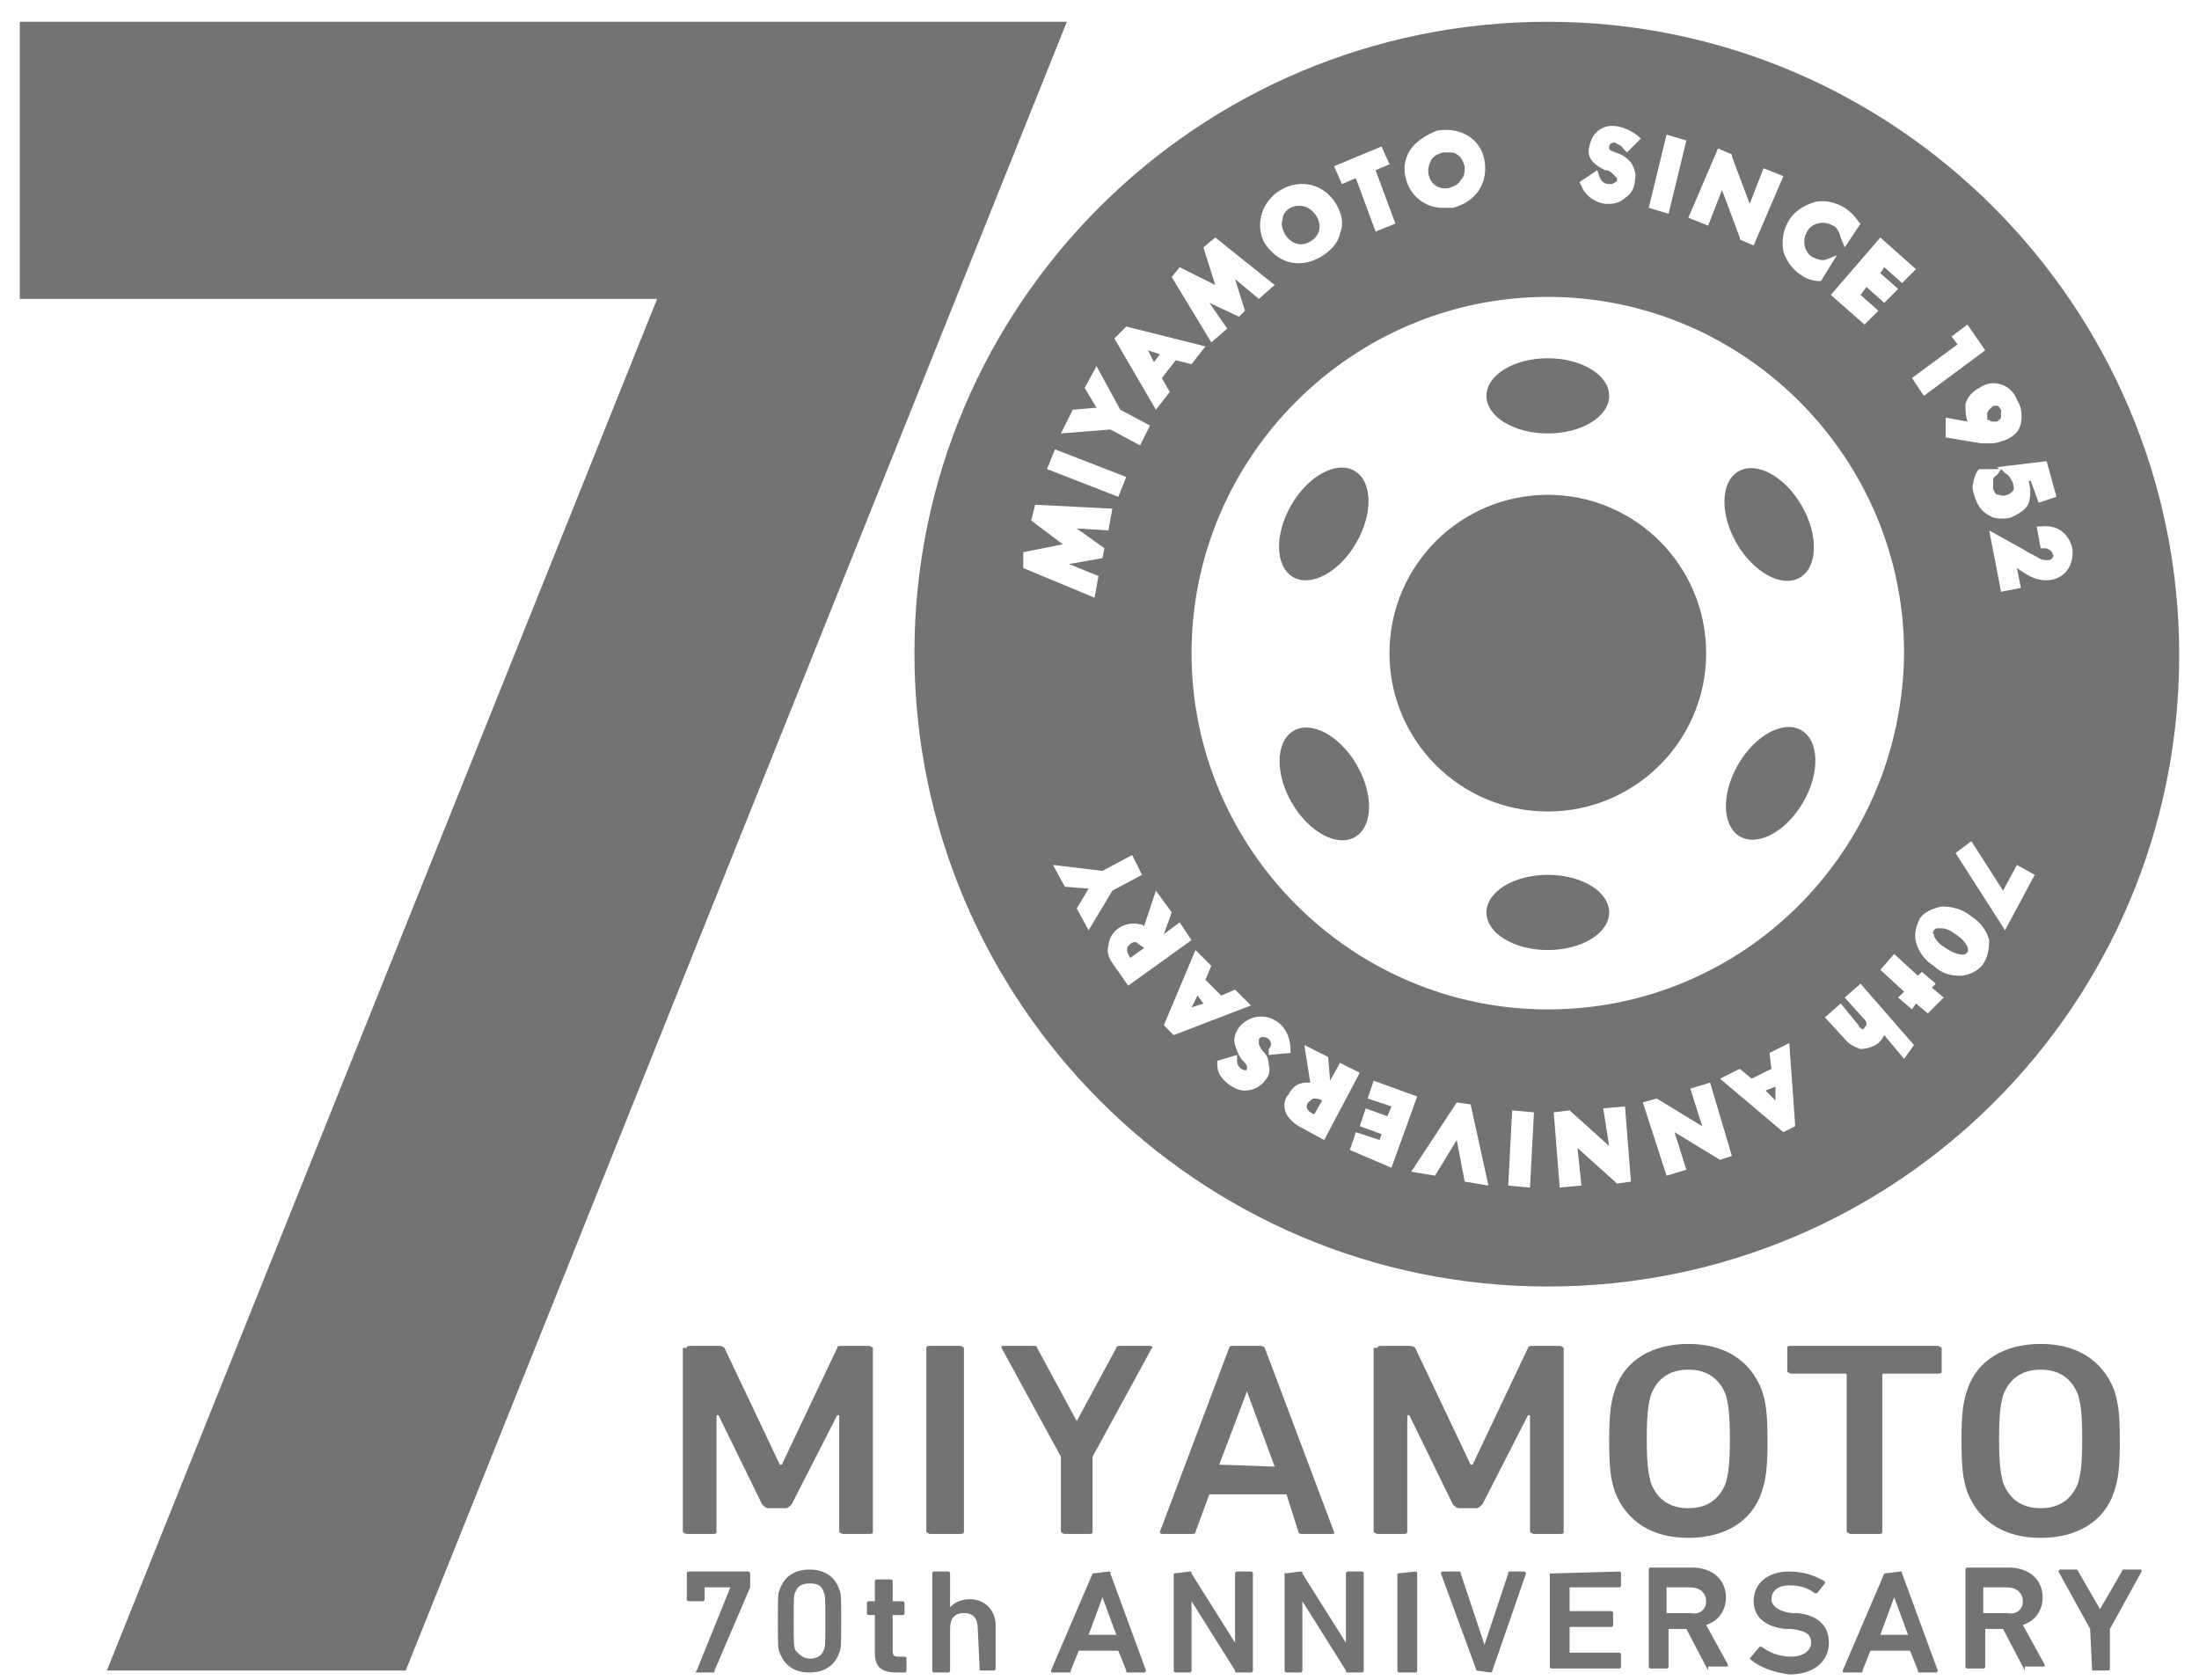 <?xml version="1.0" encoding="utf-8"?>
<!-- Generator: Adobe Illustrator 26.1.0, SVG Export Plug-In . SVG Version: 6.00 Build 0)  -->
<svg version="1.1" id="レイヤー_1" xmlns="http://www.w3.org/2000/svg" xmlns:xlink="http://www.w3.org/1999/xlink" x="0px"
	 y="0px" viewBox="0 0 111.1 84.9" style="enable-background:new 0 0 111.1 84.9;" xml:space="preserve">
<style type="text/css">
	.st0{fill:#737373;}
</style>
<g>
	<circle class="st0" cx="78.2" cy="33" r="8"/>
	<ellipse class="st0" cx="78.2" cy="20" rx="3.1" ry="1.9"/>
	<ellipse class="st0" cx="78.2" cy="46.1" rx="3.1" ry="1.9"/>
	<ellipse transform="matrix(0.866 -0.5 0.5 0.866 -1.287 48.25)" class="st0" cx="89.4" cy="26.5" rx="1.9" ry="3.1"/>
	<ellipse transform="matrix(0.866 -0.5 0.5 0.866 -10.827 38.763)" class="st0" cx="66.9" cy="39.6" rx="1.9" ry="3.1"/>
	<ellipse transform="matrix(0.5 -0.866 0.866 0.5 10.482 71.157)" class="st0" cx="66.9" cy="26.5" rx="3.1" ry="1.9"/>
	<ellipse transform="matrix(0.5 -0.866 0.866 0.5 10.415 97.286)" class="st0" cx="89.5" cy="39.6" rx="3.1" ry="1.9"/>
	<g>
		<g>
			<path class="st0" d="M34.7,68.1c0-0.1,0.1-0.1,0.2-0.1h1.4c0.1,0,0.2,0,0.3,0.1l2.8,5.9h0.1l2.8-5.9c0-0.1,0.1-0.1,0.3-0.1h1.3
				c0.1,0,0.2,0.1,0.2,0.1v9.3c0,0.1-0.1,0.1-0.2,0.1h-1.3c-0.1,0-0.2-0.1-0.2-0.1v-5.9h-0.1L40,76c-0.1,0.1-0.2,0.2-0.3,0.2h-0.9
				c-0.1,0-0.2-0.1-0.3-0.2l-2.2-4.5h-0.1v5.9c0,0.1-0.1,0.1-0.2,0.1h-1.3c-0.1,0-0.2-0.1-0.2-0.1v-9.3H34.7z"/>
			<path class="st0" d="M46.8,68.1c0-0.1,0.1-0.1,0.2-0.1h1.5c0.1,0,0.2,0.1,0.2,0.1v9.3c0,0.1-0.1,0.1-0.2,0.1H47
				c-0.1,0-0.2-0.1-0.2-0.1V68.1z"/>
			<path class="st0" d="M53.8,77.5c-0.1,0-0.2-0.1-0.2-0.1v-3.8l-3-5.5c0-0.1,0-0.1,0.1-0.1h1.5c0.1,0,0.2,0,0.2,0.1l2,3.7l0,0
				l2-3.7c0-0.1,0.1-0.1,0.2-0.1h1.5c0.1,0,0.2,0.1,0.1,0.1l-3,5.5v3.8c0,0.1-0.1,0.1-0.2,0.1H53.8z"/>
			<path class="st0" d="M62.1,68.1c0-0.1,0.1-0.1,0.2-0.1h1.4c0.1,0,0.2,0.1,0.2,0.1l3.5,9.3c0,0.1,0,0.1-0.1,0.1h-1.5
				c-0.1,0-0.2,0-0.2-0.1L65,75.5h-3.9l-0.7,1.9c0,0.1-0.1,0.1-0.2,0.1h-1.5c-0.1,0-0.1-0.1-0.1-0.1L62.1,68.1z M64.4,74.1L63,70.3
				l0,0L61.6,74L64.4,74.1L64.4,74.1z"/>
			<path class="st0" d="M69.6,68.1c0-0.1,0.1-0.1,0.2-0.1h1.4c0.1,0,0.2,0,0.3,0.1l2.8,5.9h0.1l2.8-5.9c0-0.1,0.1-0.1,0.3-0.1h1.3
				c0.1,0,0.2,0.1,0.2,0.1v9.3c0,0.1-0.1,0.1-0.2,0.1h-1.3c-0.1,0-0.2-0.1-0.2-0.1v-5.9h-0.1L74.9,76c-0.1,0.1-0.2,0.2-0.3,0.2h-0.9
				c-0.1,0-0.2-0.1-0.3-0.2l-2.2-4.5h-0.1v5.9c0,0.1-0.1,0.1-0.2,0.1h-1.3c-0.1,0-0.2-0.1-0.2-0.1v-9.3H69.6z"/>
			<path class="st0" d="M81.6,75.4c-0.2-0.6-0.3-1.1-0.3-2.6s0.1-2,0.3-2.6c0.5-1.5,1.9-2.3,3.7-2.3c1.8,0,3.1,0.8,3.7,2.3
				c0.2,0.6,0.3,1.1,0.3,2.6s-0.1,2-0.3,2.6c-0.5,1.5-1.9,2.3-3.7,2.3C83.5,77.7,82.2,76.9,81.6,75.4z M87.2,74.9
				c0.1-0.4,0.2-0.8,0.2-2.2c0-1.4-0.1-1.8-0.2-2.2c-0.3-0.8-0.9-1.3-1.9-1.3s-1.6,0.5-1.9,1.3c-0.1,0.4-0.2,0.8-0.2,2.2
				c0,1.4,0.1,1.8,0.2,2.2c0.3,0.8,0.9,1.3,1.9,1.3C86.3,76.2,86.9,75.7,87.2,74.9z"/>
			<path class="st0" d="M93.5,77.5c-0.1,0-0.2-0.1-0.2-0.1v-7.9c0-0.1,0-0.1-0.1-0.1h-2.7c-0.1,0-0.2-0.1-0.2-0.1v-1.2
				c0-0.1,0.1-0.1,0.2-0.1h7.4c0.1,0,0.2,0.1,0.2,0.1v1.2c0,0.1-0.1,0.1-0.2,0.1h-2.7c-0.1,0-0.1,0-0.1,0.1v7.9
				c0,0.1-0.1,0.1-0.2,0.1H93.5z"/>
			<path class="st0" d="M99.4,75.4c-0.2-0.6-0.3-1.1-0.3-2.6s0.1-2,0.3-2.6c0.5-1.5,1.9-2.3,3.7-2.3c1.8,0,3.1,0.8,3.7,2.3
				c0.2,0.6,0.3,1.1,0.3,2.6s-0.1,2-0.3,2.6c-0.5,1.5-1.9,2.3-3.7,2.3C101.3,77.7,100,76.9,99.4,75.4z M105,74.9
				c0.1-0.4,0.2-0.8,0.2-2.2c0-1.4-0.1-1.8-0.2-2.2c-0.3-0.8-0.9-1.3-1.9-1.3s-1.6,0.5-1.9,1.3c-0.1,0.4-0.2,0.8-0.2,2.2
				c0,1.4,0.1,1.8,0.2,2.2c0.3,0.8,0.9,1.3,1.9,1.3C104.1,76.2,104.7,75.7,105,74.9z"/>
		</g>
	</g>
	<polygon class="st0" points="1,1.1 1,15.1 33.2,15.1 5.4,84.4 20.5,84.4 53.9,1.1 	"/>
	<g>
		<polygon class="st0" points="58,17.7 58.3,18.3 58.6,17.9 		"/>
		<path class="st0" d="M66.4,55.5c-0.1,0-0.2,0.1-0.3,0.2c-0.1,0.1-0.2,0.4,0.3,0.6l0.4-0.7C66.6,55.5,66.5,55.5,66.4,55.5
			L66.4,55.5z"/>
		<path class="st0" d="M57.4,47.6C57.4,47.6,57.3,47.6,57.4,47.6c-0.1,0-0.2,0-0.3,0.1s-0.3,0.2,0,0.7l0.7-0.5
			C57.7,47.8,57.5,47.7,57.4,47.6z"/>
		<polygon class="st0" points="60.2,50.9 60.8,50.7 60.5,50.3 		"/>
		<path class="st0" d="M100.6,21.3c0.1,0,0.2,0,0.3,0c0.1-0.1,0.2-0.1,0.2-0.3c0-0.1,0-0.2,0-0.3c-0.1-0.1-0.1-0.2-0.2-0.2h-0.1
			c-0.1,0-0.1,0-0.2,0.1s-0.2,0.2-0.2,0.3c0,0.1,0,0.2,0,0.3C100.4,21.2,100.5,21.2,100.6,21.3z"/>
		<path class="st0" d="M66.2,12.2c0.5-0.3,0.6-0.8,0.3-1.3c-0.2-0.3-0.5-0.5-0.8-0.5c-0.2,0-0.3,0-0.5,0.1s-0.4,0.3-0.4,0.6
			c-0.1,0.2,0,0.5,0.1,0.7C65.2,12.3,65.7,12.5,66.2,12.2z"/>
		<path class="st0" d="M100.7,24.3c0,0.1,0,0.3,0,0.4c0.1,0.2,0.1,0.3,0.3,0.3c0,0,0.2,0.1,0.4,0c0.1,0,0.2-0.1,0.3-0.2
			c0.1-0.1,0-0.3,0-0.4c-0.1-0.2-0.2-0.4-0.4-0.5l-0.2-0.2l-0.2,0.3C100.7,24.1,100.7,24.2,100.7,24.3z"/>
		<path class="st0" d="M73.2,9.5c0.3-0.1,0.5-0.2,0.6-0.4C74,8.9,74,8.7,74,8.4c-0.1-0.3-0.2-0.5-0.4-0.6c-0.1-0.1-0.3-0.1-0.5-0.1
			c-0.1,0-0.1,0-0.2,0c-0.3,0.1-0.5,0.2-0.6,0.4s-0.2,0.5-0.1,0.8C72.3,9.3,72.7,9.6,73.2,9.5z"/>
		<path class="st0" d="M98.8,47.2c-0.4-0.3-0.6-0.3-0.8-0.3h-0.1c-0.1,0-0.2,0.1-0.2,0.1c0,0.1-0.1,0.1,0,0.2c0,0.1,0.1,0.4,0.6,0.7
			c0.6,0.4,1,0.4,1.1,0.2C99.5,48,99.4,47.6,98.8,47.2z"/>
		<polygon class="st0" points="89.2,55.1 89.7,55.6 89.7,54.9 		"/>
		<path class="st0" d="M78.2,1.1c-17.7,0-32,14.3-32,31.9s14.3,32,32,32s31.9-14.3,31.9-31.9S95.8,1.1,78.2,1.1z M103.9,25.1
			l-0.9,0.3l-0.4-1.1h-0.1c0.1,0.4,0.1,0.8,0,1.1c-0.1,0.3-0.4,0.5-0.8,0.7c-0.2,0.1-0.4,0.1-0.5,0.1c-0.2,0-0.4,0-0.6-0.1
			c-0.4-0.2-0.6-0.4-0.8-0.9c-0.1-0.3-0.2-0.6-0.1-0.8c0-0.2,0.1-0.4,0.2-0.6l0.1-0.1h1l-0.1-0.1l2.5-0.3L103.9,25.1z M101,19.4
			c0.5,0.1,0.8,0.5,0.9,0.8c0.2,0.3,0.3,0.7,0.2,1.2c-0.1,0.4-0.3,0.6-0.7,0.8c-0.3,0.1-0.5,0.2-0.8,0.2c-0.2,0-0.3,0-0.5,0
			l-1.8-0.3v-1l1.1,0.2c-0.1-0.3-0.1-0.6-0.1-0.9c0.1-0.3,0.3-0.6,0.7-0.8C100.3,19.4,100.6,19.3,101,19.4z M99.4,16.4l0.9,1.3
			L97.2,20l-0.6-0.9l2.3-1.7L98.6,17L99.4,16.4z M96.8,13.6l-0.7,0.7l-0.9-0.8L95,13.8l0.9,0.8l-0.7,0.7l-0.9-0.8L94,14.9l0.9,0.8
			l-0.7,0.7l-1.7-1.5L95,12L96.8,13.6z M91.7,10.2c0.5-0.1,1,0,1.5,0.3c0.3,0.2,0.5,0.4,0.7,0.7l0.1,0.1l-0.8,1.2L93,12
			c-0.1-0.4-0.3-0.6-0.4-0.6c-0.5-0.3-1.1-0.1-1.3,0.3c-0.3,0.5-0.1,1.1,0.3,1.3c0.2,0.1,0.5,0.2,0.7,0.1l0.5-0.2L92,14.2h-0.1
			c-0.3,0-0.6-0.1-0.9-0.3c-0.6-0.4-0.8-0.9-0.9-1.2c-0.1-0.6,0-1.1,0.3-1.6C90.8,10.5,91.4,10.3,91.7,10.2z M86.8,7.5l0.7,0.3v0.1
			l0.9,2.4l0.7-1.8l1,0.4l-1.5,3.5l-0.7-0.3V12L87,9.6l-0.7,1.8l-1-0.4L86.8,7.5z M84.2,6.8l1,0.3l-0.9,3.7l-1-0.3L84.2,6.8z
			 M81.5,8.8c-0.1-0.1-0.2-0.2-0.4-0.2c-0.2-0.1-0.4-0.2-0.6-0.4s-0.3-0.5-0.2-0.8c0.1-0.6,0.6-1.2,1.5-1c0.4,0.1,0.8,0.3,1.1,0.6v0
			l-0.7,0.7L82,7.5c-0.1-0.2-0.3-0.2-0.4-0.3c-0.2,0-0.3,0.1-0.3,0.2c0,0,0,0,0,0.1s0.1,0.1,0.3,0.2C82,7.8,82.2,8,82.4,8.2
			c0.1,0.2,0.3,0.5,0.2,0.9c0,0.4-0.2,0.7-0.5,0.9c-0.2,0.2-0.5,0.3-0.8,0.3c-0.1,0-0.1,0-0.2,0c-0.7-0.1-1.1-0.6-1.2-0.9l-0.1-0.2
			l0.9-0.6l0.1,0.3c0.1,0.3,0.3,0.4,0.5,0.4c0.1,0,0.2,0,0.3-0.1c0.1,0,0.1-0.1,0.1-0.2C81.6,8.9,81.6,8.9,81.5,8.8z M71.3,7.5
			c0.3-0.4,0.8-0.7,1.3-0.9C73.8,6.4,74.8,7,75,8.1s-0.4,2.1-1.6,2.4c-0.2,0-0.3,0-0.5,0c-0.9,0-1.7-0.6-1.9-1.6
			C70.9,8.4,71,7.9,71.3,7.5z M69.8,7.4l0.4,0.9l-0.7,0.3l1,2.7l-1,0.4l-1-2.7l-0.7,0.3l-0.4-0.9L69.8,7.4z M64.7,9.6
			c1-0.6,2.2-0.3,2.8,0.7c0.3,0.5,0.4,1,0.2,1.5c-0.1,0.5-0.5,0.9-1,1.2c-0.4,0.2-0.7,0.3-1.1,0.3c-0.7,0-1.3-0.4-1.7-1
			C63.4,11.4,63.7,10.2,64.7,9.6z M59.6,13.5l1.8,0.9l-0.6-1.9l0.6-0.5l3,2.4l-0.8,0.7l-1.2-1l0.5,1.6L62.6,16l-1.5-0.7l0.9,1.3
			l-0.8,0.7l-2-3.3L59.6,13.5z M56.9,16.5l4,1l-0.7,0.9l-0.8-0.2l-0.7,0.9l0.4,0.7l-0.7,0.9l-2.1-3.6L56.9,16.5z M54.2,20.7l1.2-0.1
			l-0.6-1l0.6-1.1l1.2,2.2l1.5,0.8l-0.5,1l-1.5-0.8l-2.5,0.2L54.2,20.7z M53.3,22.7l3.6,1.4l-0.4,1l-3.6-1.4L53.3,22.7z M51.7,27.9
			l2-0.4l-1.6-1.2l0.2-0.8l3.9,0.2L56,26.8l-1.6-0.1l1.4,1l-0.1,0.5L54,28.5l1.5,0.6l-0.2,1.1l-3.6-1.5L51.7,27.9z M55,47l-0.6-1.1
			l0.6-1l-1.2-0.1l-0.6-1.1l2.5,0.3l1.5-0.8l0.5,1L56.2,45L55,47z M56.3,48.8c-0.3-0.4-0.4-0.7-0.3-1c0-0.3,0.2-0.7,0.5-0.9
			s0.7-0.3,1.1-0.2c0.1,0,0.1,0,0.2,0.1l0.6-1.8l0.8,1.1l-0.4,1.1l0.8-0.6l0.6,0.9L57,49.8L56.3,48.8z M58.8,51.8l1.6-3.8l0.8,0.8
			l-0.3,0.7l0.8,0.8l0.7-0.3l0.8,0.8l-3.9,1.5L58.8,51.8z M64.1,52.5c-0.1-0.1-0.2-0.1-0.3-0.1s-0.1,0-0.2,0.1c0,0.1,0,0.1,0,0.2
			c0,0.1,0.1,0.3,0.2,0.4c0.2,0.2,0.3,0.4,0.3,0.7c0.1,0.3,0,0.6-0.2,0.8c-0.2,0.3-0.6,0.5-1,0.5c-0.3,0-0.5-0.1-0.8-0.3
			c-0.4-0.3-0.6-0.6-0.6-1v-0.2l1-0.3v0.3c0,0.2,0.1,0.3,0.2,0.4c0.2,0.1,0.3,0.1,0.3,0c0,0,0,0,0-0.1s-0.1-0.2-0.2-0.3
			c-0.2-0.2-0.3-0.5-0.4-0.8c-0.1-0.3,0-0.6,0.2-0.9c0.5-0.6,1.3-0.7,1.9-0.3c0.6,0.4,0.7,1.1,0.7,1.4v0.2l-1.1,0.1V53
			C64.3,52.8,64.2,52.6,64.1,52.5z M65.8,57c-0.4-0.2-0.6-0.4-0.8-0.7c-0.2-0.4-0.1-0.8,0.1-1c0.2-0.4,0.5-0.6,0.9-0.6
			c0.1,0,0.1,0,0.2,0l-0.3-1.9l1.2,0.6l0.1,1.2l0.5-0.9l1,0.5l-1.8,3.4L65.8,57z M68.2,58.1l0.3-0.9l1.2,0.4l0.1-0.3l-1.1-0.4L69,56
			l1.1,0.4l0.2-0.5l-1.2-0.4l0.3-0.9l2.2,0.8L70.3,59L68.2,58.1z M74,59.7l-0.4-2.1l-1.1,1.8l-1.2-0.2l2.3-3.5l0.7,0.1l0.9,4.1
			L74,59.7z M77.3,60l-1.1-0.1l0.2-3.8l1.1,0.1L77.3,60z M81.7,59.8l-2-1.8l0.2,1.9L78.8,60l-0.3-3.8l0.8-0.1l2,1.8L81,56l1.1-0.1
			l0.3,3.8L81.7,59.8z M86.9,58.6l-2.3-1.4l0.6,1.9l-1,0.3L83,55.7l0.7-0.2l2.3,1.4L85.4,55l1-0.3l1.1,3.7L86.9,58.6z M90.1,57.2
			l-3.2-2.7l1-0.5l0.6,0.5l1-0.5l-0.1-0.8l1-0.5l0.3,4.2L90.1,57.2z M78.2,51c-9.9,0-18-8.1-18-18s8.1-18,18-18s18,8.1,18,18
			C96.1,43,88.1,51,78.2,51z M96.2,53.5l-1-1.2c-0.1,0.2-0.2,0.3-0.3,0.4C94.8,52.8,94.4,53,94,53c-0.3-0.1-0.5-0.2-0.7-0.4
			l-1.1-1.2l0.8-0.7l0.9,1.1c0,0.1,0.2,0.2,0.2,0.2s0.1,0,0.1-0.1c0.1-0.1,0.1-0.1,0.1-0.2c0-0.1-0.1-0.2-0.2-0.3l-0.9-1l0.8-0.7
			l2.7,3.1L96.2,53.5z M97.4,51.2l-0.6-0.5L96.6,51l-0.7-0.6l0.3-0.3L95,49l0.7-0.8l1.2,1.1l0.2-0.2l0.7,0.6l-0.2,0.2l0.6,0.5
			L97.4,51.2z M100.2,48.7c-0.2,0.3-0.7,0.6-1.2,0.6c-0.4,0-0.9-0.1-1.3-0.5c-0.5-0.3-0.8-0.8-0.9-1.2s0-0.8,0.2-1.2
			c0.2-0.3,0.6-0.5,1.1-0.6c0.5,0,1,0.1,1.5,0.5l0,0c0.5,0.3,0.8,0.8,0.9,1.2C100.5,48,100.4,48.4,100.2,48.7z M101.3,47l-2.5-3.9
			l0.8-0.6l1.6,2.5l0.7-1.3l0.9,0.5L101.3,47z M103.6,29.3c-0.6,0.1-1.1-0.2-1.4-0.4l-0.3-0.2l0.2,1l-1,0.2l-0.6-3.1l1.8,1
			c0.1,0.1,0.6,0.3,0.7,0.4c0.2,0.1,0.3,0.1,0.5,0.1c0.1,0,0.2-0.1,0.2-0.1c0-0.1,0.1-0.1,0-0.2c0-0.2-0.3-0.3-0.4-0.3h-0.2
			l-0.2-1.1h0.2c0.8-0.1,1.4,0.3,1.6,1.1C104.8,28.6,104.3,29.2,103.6,29.3z"/>
	</g>
	<g>
		<g>
			<path class="st0" d="M36.9,80.2L36.9,80.2h-1.3l0,0v0.6c0,0,0,0.1-0.1,0.1h-0.7c0,0-0.1,0-0.1-0.1v-1.3c0,0,0-0.1,0.1-0.1h3
				c0,0,0.1,0,0.1,0.1v0.6c0,0.1,0,0.1,0,0.1l-1.8,4.2c0,0.1,0,0.1-0.1,0.1h-0.8c0,0-0.1,0,0-0.1L36.9,80.2z"/>
			<path class="st0" d="M39.3,81.9c0-1.2,0-1.4,0.1-1.6c0.2-0.6,0.7-1,1.5-1s1.3,0.4,1.5,1c0.1,0.2,0.1,0.4,0.1,1.6s0,1.4-0.1,1.6
				c-0.2,0.6-0.7,1-1.5,1s-1.3-0.4-1.5-1C39.3,83.3,39.3,83.1,39.3,81.9z M40.9,83.8c0.3,0,0.6-0.1,0.7-0.4c0.1-0.2,0.1-0.3,0.1-1.5
				c0-1.1,0-1.3-0.1-1.5c-0.1-0.3-0.3-0.4-0.7-0.4c-0.3,0-0.6,0.1-0.7,0.4c-0.1,0.2-0.1,0.3-0.1,1.5c0,1.1,0,1.3,0.1,1.5
				C40.4,83.6,40.6,83.8,40.9,83.8z"/>
			<path class="st0" d="M45.3,84.5c-0.8,0-1.1-0.3-1.1-1v-1.9l0,0h-0.3c0,0-0.1,0-0.1-0.1V81c0,0,0-0.1,0.1-0.1h0.3l0,0v-1
				c0,0,0-0.1,0.1-0.1H45c0,0,0.1,0,0.1,0.1v1l0,0h0.5c0,0,0.1,0,0.1,0.1v0.5c0,0,0,0.1-0.1,0.1h-0.5l0,0v1.8c0,0.3,0.1,0.3,0.4,0.3
				h0.2c0,0,0.1,0,0.1,0.1v0.6c0,0,0,0.1-0.1,0.1H45.3z"/>
			<path class="st0" d="M49.5,84.4C49.5,84.4,49.4,84.4,49.5,84.4l-0.1-2.1c0-0.5-0.2-0.8-0.7-0.8S48,81.8,48,82.3v2.1
				c0,0,0,0.1-0.1,0.1h-0.7c0,0-0.1,0-0.1-0.1v-4.9c0,0,0-0.1,0.1-0.1h0.7c0,0,0.1,0,0.1,0.1v1.7l0,0c0.2-0.2,0.5-0.4,1-0.4
				c0.8,0,1.3,0.6,1.3,1.3v2.2c0,0,0,0.1-0.1,0.1C50.2,84.4,49.5,84.4,49.5,84.4z"/>
			<path class="st0" d="M55.2,79.5C55.2,79.5,55.2,79.4,55.2,79.5l0.8-0.1c0.1,0,0.1,0,0.1,0.1l1.8,4.9c0,0,0,0.1-0.1,0.1H57
				c-0.1,0-0.1,0-0.1-0.1l-0.4-1h-2l-0.4,1c0,0.1,0,0.1-0.1,0.1h-0.8c-0.1,0-0.1,0-0.1-0.1L55.2,79.5z M56.4,82.6l-0.7-1.9l0,0
				L55,82.6H56.4z"/>
			<path class="st0" d="M59.3,79.5C59.3,79.4,59.3,79.4,59.3,79.5l0.8-0.1c0.1,0,0.1,0,0.1,0.1l2.2,3.5l0,0v-3.5c0,0,0-0.1,0.1-0.1
				h0.7c0,0,0.1,0,0.1,0.1v4.9c0,0,0,0.1-0.1,0.1h-0.7c-0.1,0-0.1,0-0.1-0.1l-2.2-3.5l0,0v3.5c0,0,0,0.1-0.1,0.1h-0.7
				c0,0-0.1,0-0.1-0.1V79.5z"/>
			<path class="st0" d="M64.9,79.5C64.9,79.4,65,79.4,64.9,79.5l0.8-0.1c0.1,0,0.1,0,0.1,0.1L68,83l0,0v-3.5c0,0,0-0.1,0.1-0.1h0.7
				c0,0,0.1,0,0.1,0.1v4.9c0,0,0,0.1-0.1,0.1h-0.7c-0.1,0-0.1,0-0.1-0.1l-2.2-3.5l0,0v3.5c0,0,0,0.1-0.1,0.1H65c0,0-0.1,0-0.1-0.1
				V79.5z"/>
			<path class="st0" d="M70.6,79.5C70.6,79.4,70.6,79.4,70.6,79.5l0.9-0.1c0,0,0.1,0,0.1,0.1v4.9c0,0,0,0.1-0.1,0.1h-0.8
				c0,0-0.1,0-0.1-0.1V79.5z"/>
			<path class="st0" d="M74.6,84.4C74.5,84.4,74.5,84.4,74.6,84.4l-1.8-4.9c0,0,0-0.1,0.1-0.1h0.8c0.1,0,0.1,0,0.1,0.1l1.2,3.6l0,0
				l1.2-3.6c0-0.1,0-0.1,0.1-0.1H77c0,0,0.1,0,0.1,0.1l-1.7,4.9c0,0,0,0.1-0.1,0.1L74.6,84.4L74.6,84.4z"/>
			<path class="st0" d="M78.3,79.5C78.3,79.4,78.3,79.4,78.3,79.5l3.5-0.1c0,0,0.1,0,0.1,0.1v0.6c0,0,0,0.1-0.1,0.1h-2.5l0,0v1.2
				l0,0h2.1c0,0,0.1,0,0.1,0.1v0.6c0,0,0,0.1-0.1,0.1h-2.1l0,0v1.3l0,0h2.5c0,0,0.1,0,0.1,0.1v0.6c0,0,0,0.1-0.1,0.1h-3.4
				c0,0-0.1,0-0.1-0.1V79.5z"/>
			<path class="st0" d="M86.3,84.4C86.2,84.4,86.2,84.4,86.3,84.4l-1.1-2.1h-0.9l0,0v1.9c0,0,0,0.1-0.1,0.1h-0.8c0,0-0.1,0-0.1-0.1
				v-4.9c0,0,0-0.1,0.1-0.1h2.1c1,0,1.7,0.6,1.7,1.5c0,0.7-0.4,1.2-1,1.4l1.1,2c0,0.1,0,0.1-0.1,0.1h-0.9V84.4z M86.2,80.9
				c0-0.4-0.3-0.7-0.8-0.7h-1.2l0,0v1.3l0,0h1.2C85.9,81.6,86.2,81.3,86.2,80.9z"/>
			<path class="st0" d="M88.4,83.8L88.4,83.8l0.5-0.6H89c0.4,0.3,0.9,0.5,1.5,0.5s1-0.3,1-0.7c0-0.4-0.2-0.6-1-0.7h-0.3
				c-1-0.1-1.6-0.6-1.6-1.4c0-0.9,0.7-1.5,1.8-1.5c0.7,0,1.3,0.2,1.8,0.5V80l-0.4,0.5h-0.1c-0.4-0.3-0.8-0.4-1.3-0.4
				c-0.6,0-0.9,0.3-0.9,0.7c0,0.3,0.3,0.6,1,0.7h0.3c1,0.1,1.6,0.6,1.6,1.5s-0.7,1.6-2,1.6C89.6,84.5,88.8,84.2,88.4,83.8z"/>
			<path class="st0" d="M95.2,79.5C95.2,79.5,95.2,79.4,95.2,79.5l0.8-0.1c0.1,0,0.1,0,0.1,0.1l1.8,4.9c0,0,0,0.1-0.1,0.1H97
				c-0.1,0-0.1,0-0.1-0.1l-0.4-1h-2l-0.4,1c0,0.1,0,0.1-0.1,0.1h-0.8c-0.1,0-0.1,0-0.1-0.1L95.2,79.5z M96.4,82.6l-0.7-1.9l0,0
				L95,82.6H96.4z"/>
			<path class="st0" d="M102.3,84.4C102.2,84.4,102.2,84.4,102.3,84.4l-1.1-2.1h-0.9l0,0v1.9c0,0,0,0.1-0.1,0.1h-0.8
				c0,0-0.1,0-0.1-0.1v-4.9c0,0,0-0.1,0.1-0.1h2.1c1,0,1.7,0.6,1.7,1.5c0,0.7-0.4,1.2-1,1.4l1.1,2c0,0.1,0,0.1-0.1,0.1h-0.9V84.4z
				 M102.2,80.9c0-0.4-0.3-0.7-0.8-0.7h-1.2l0,0v1.3l0,0h1.2C101.9,81.6,102.2,81.3,102.2,80.9z"/>
			<path class="st0" d="M105.7,84.4C105.6,84.4,105.6,84.4,105.7,84.4l-0.1-2.1l-1.6-2.9c0,0,0-0.1,0.1-0.1h0.8c0,0,0.1,0,0.1,0.1
				l1.1,1.9l0,0l1.1-1.9c0-0.1,0.1-0.1,0.1-0.1h0.8c0.1,0,0.1,0,0.1,0.1l-1.6,2.9v2c0,0,0,0.1-0.1,0.1H105.7z"/>
		</g>
	</g>
</g>
</svg>
